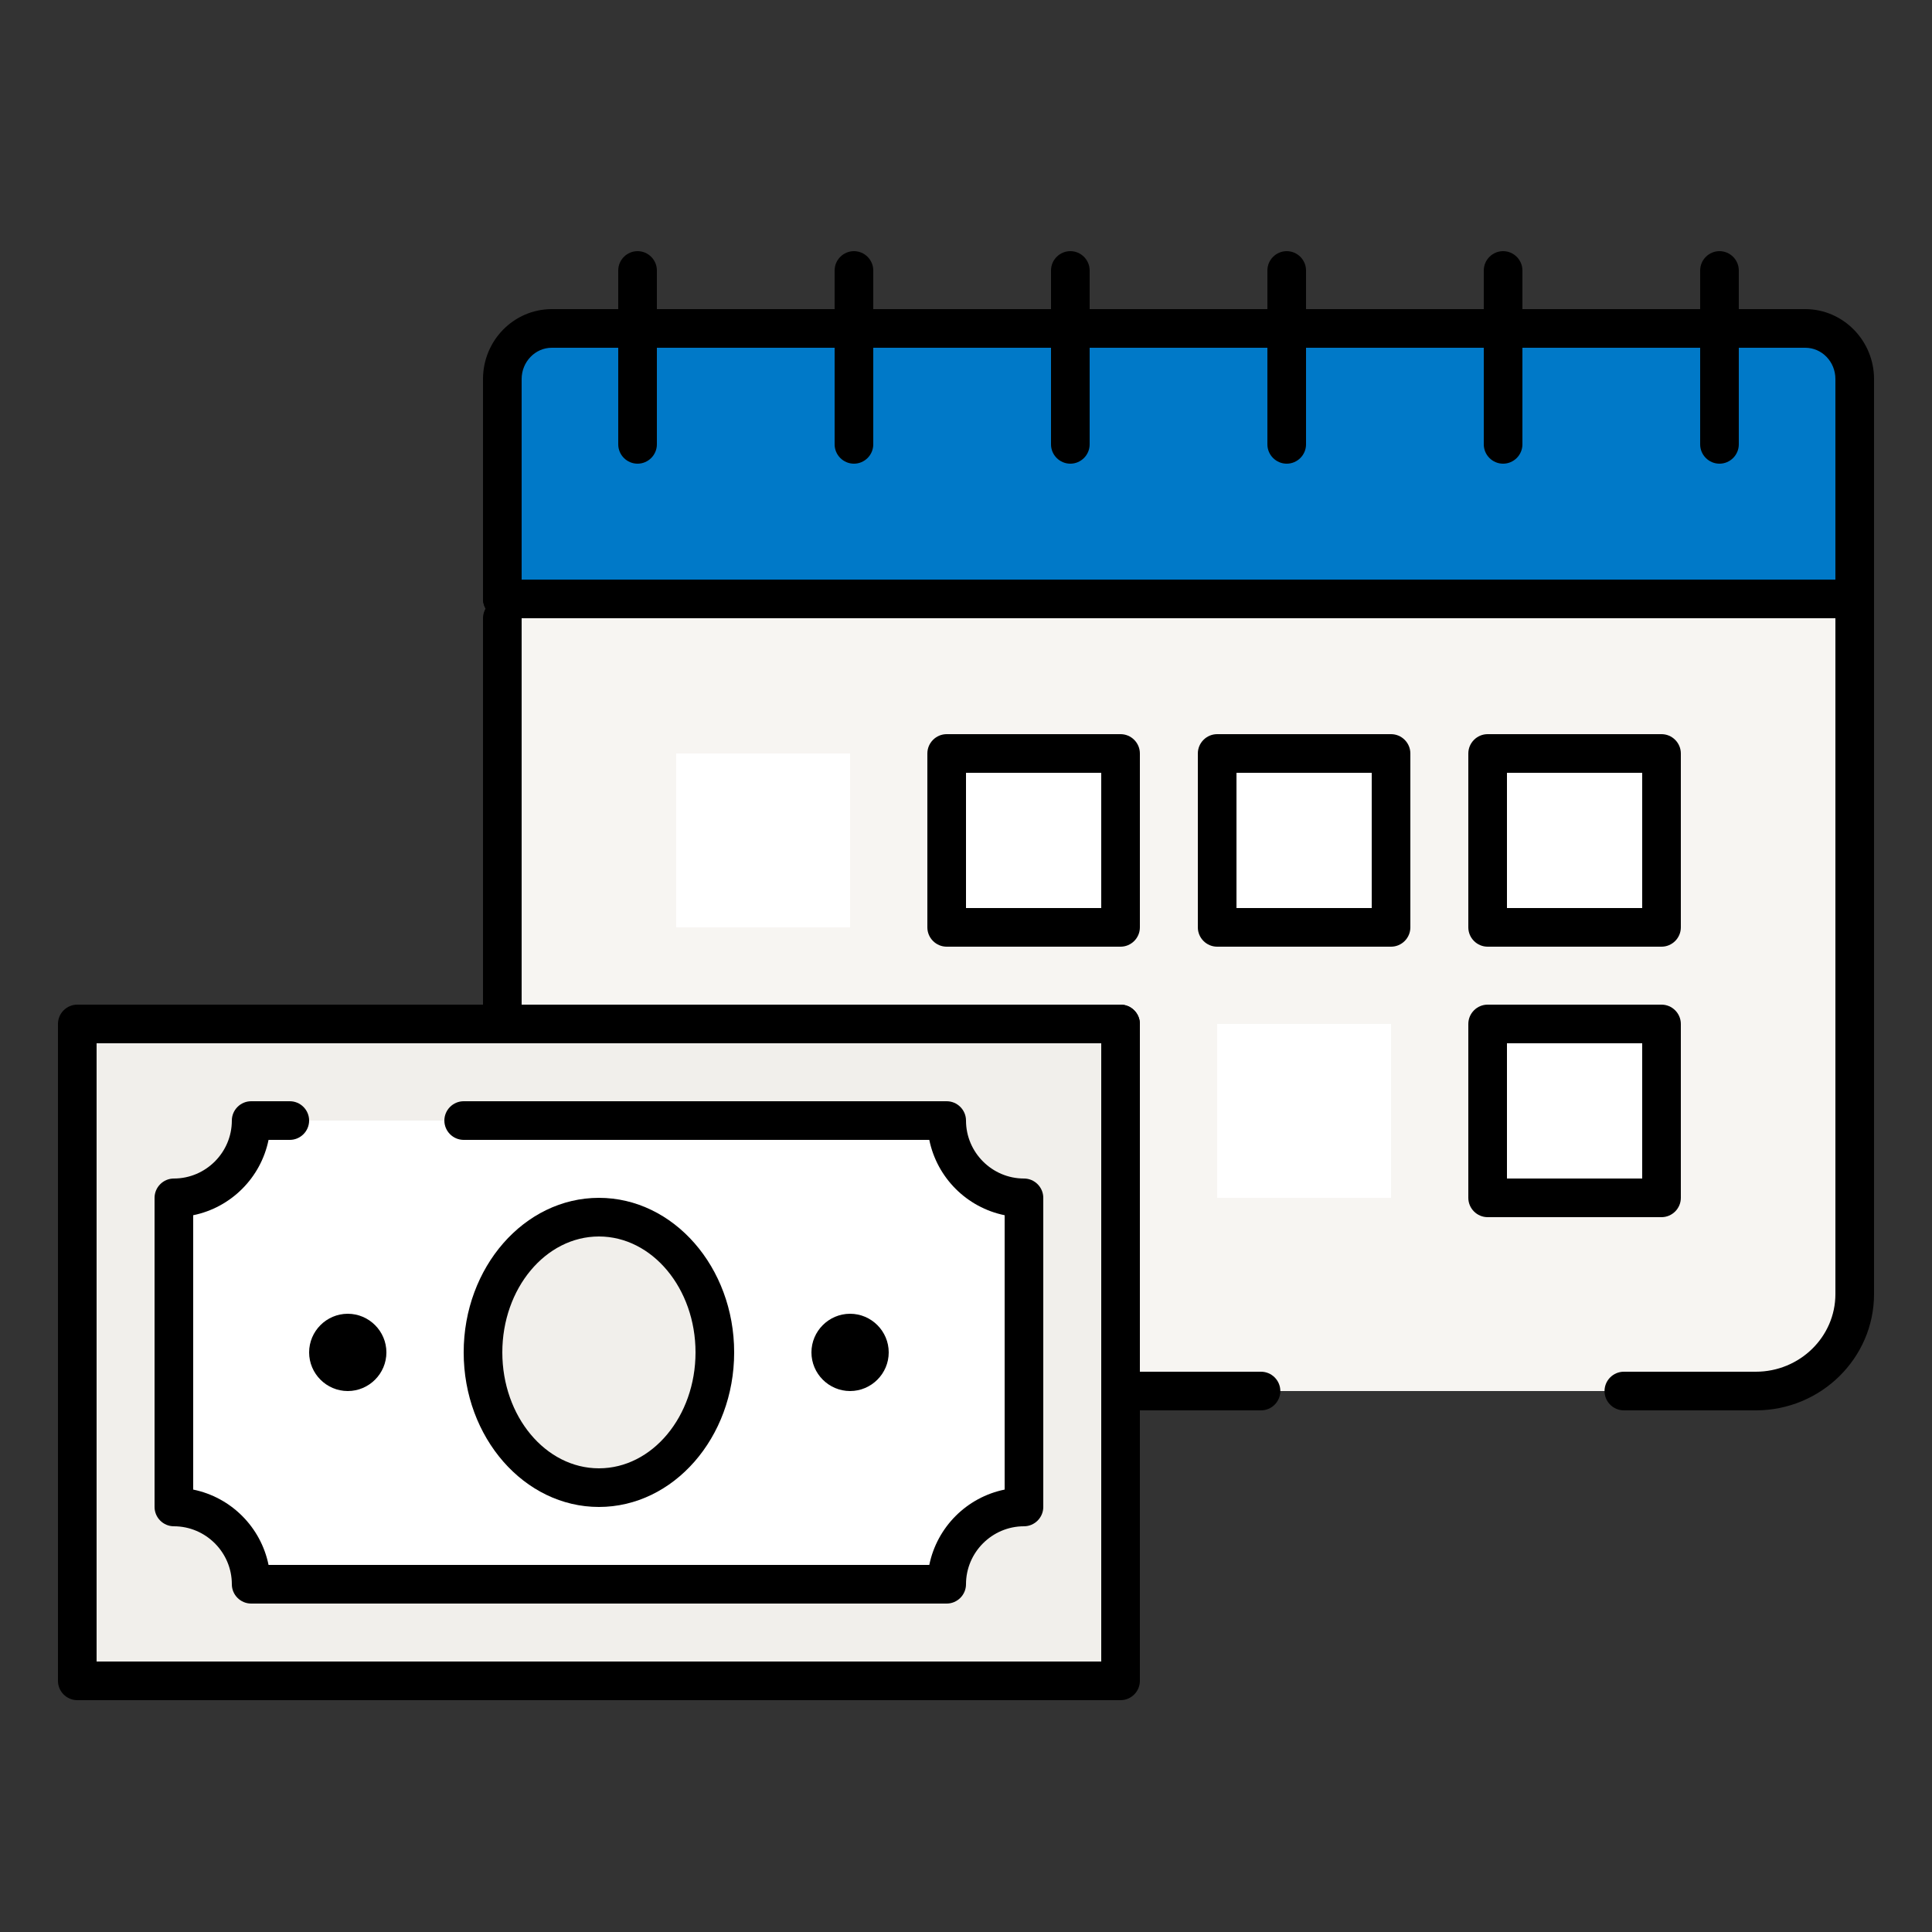 <svg width="40" height="40" viewBox="0 0 40 40" fill="none" xmlns="http://www.w3.org/2000/svg">
<rect x="0" y="0" width="40" height="40" fill="#333333" stroke="none"/>
<path d="M37.376 6.8C37.94 6.8 38.4 7.272 38.4 7.848V12.396H10.4V7.848C10.4 7.268 10.86 6.8 11.424 6.8H37.376Z" fill="#0079C8"/>
<path d="M38.4 12.8H10.4C10.18 12.8 10 12.62 10 12.4V7.848C10 7.048 10.64 6.4 11.424 6.4H37.376C38.16 6.4 38.8 7.052 38.8 7.848V12.4C38.8 12.62 38.62 12.8 38.4 12.8ZM10.8 12H38V7.848C38 7.488 37.72 7.2 37.376 7.2H11.424C11.08 7.2 10.8 7.492 10.8 7.848V12Z" fill="black"/>
<path d="M10.4 16.416V26.792C10.4 27.9 11.316 28.8 12.448 28.8H36.352C37.484 28.8 38.4 27.9 38.4 26.792V12.4H10.4" fill="#F7F5F2"/>
<path d="M36.352 29.2H33.62C33.4 29.2 33.22 29.02 33.22 28.8C33.22 28.58 33.4 28.4 33.62 28.4H36.352C37.26 28.4 38 27.68 38 26.792V12.8H10.4C10.18 12.8 10 12.62 10 12.4C10 12.18 10.18 12 10.4 12H38.4C38.62 12 38.8 12.18 38.8 12.4V26.792C38.8 28.12 37.7 29.2 36.352 29.2Z" fill="black"/>
<path d="M26.108 29.2H12.448C11.096 29.2 10 28.12 10 26.792V12.8C10 12.58 10.18 12.4 10.4 12.4C10.62 12.4 10.8 12.58 10.8 12.8V26.792C10.8 27.68 11.54 28.4 12.448 28.4H26.108C26.328 28.4 26.508 28.58 26.508 28.8C26.508 29.02 26.328 29.2 26.108 29.2Z" fill="black"/>
<path d="M23.2 15.6H19.6V19.2H23.2V15.6Z" fill="white"/>
<path d="M23.2 19.6H19.6C19.38 19.6 19.2 19.42 19.2 19.2V15.6C19.2 15.38 19.38 15.2 19.6 15.2H23.2C23.42 15.2 23.6 15.38 23.6 15.6V19.2C23.6 19.42 23.42 19.6 23.2 19.6ZM20 18.8H22.8V16H20V18.8Z" fill="black"/>
<path d="M17.6 15.6H14V19.2H17.6V15.6Z" fill="white"/>
<path d="M28.8 15.6H25.2V19.2H28.8V15.6Z" fill="white"/>
<path d="M28.8 19.6H25.2C24.98 19.6 24.8 19.42 24.8 19.2V15.6C24.8 15.38 24.98 15.2 25.2 15.2H28.8C29.02 15.2 29.2 15.38 29.2 15.6V19.2C29.2 19.42 29.02 19.6 28.8 19.6ZM25.6 18.8H28.4V16H25.6V18.8Z" fill="black"/>
<path d="M34.4 15.6H30.8V19.2H34.4V15.6Z" fill="white"/>
<path d="M34.4 19.6H30.8C30.58 19.6 30.4 19.42 30.4 19.2V15.6C30.4 15.38 30.58 15.2 30.8 15.2H34.4C34.62 15.2 34.8 15.38 34.8 15.6V19.2C34.8 19.42 34.62 19.6 34.4 19.6ZM31.2 18.8H34V16H31.2V18.8Z" fill="black"/>
<path d="M23.2 21.2H19.6V24.8H23.2V21.2Z" fill="white"/>
<path d="M23.2 25.2H19.6C19.38 25.2 19.2 25.02 19.2 24.8V21.2C19.2 20.98 19.38 20.8 19.6 20.8H23.2C23.42 20.8 23.6 20.98 23.6 21.2V24.8C23.6 25.02 23.42 25.2 23.2 25.2ZM20 24.4H22.8V21.6H20V24.4Z" fill="black"/>
<path d="M17.6 21.2H14V24.8H17.6V21.2Z" fill="white"/>
<path d="M17.6 25.2H14C13.78 25.2 13.6 25.02 13.6 24.8V21.2C13.6 20.98 13.78 20.8 14 20.8H17.6C17.82 20.8 18 20.98 18 21.2V24.8C18 25.02 17.82 25.2 17.6 25.2ZM14.4 24.4H17.2V21.6H14.4V24.4Z" fill="black"/>
<path d="M28.8 21.2H25.2V24.8H28.8V21.2Z" fill="white"/>
<path d="M34.4 21.2H30.8V24.8H34.4V21.2Z" fill="white"/>
<path d="M34.4 25.2H30.8C30.58 25.2 30.4 25.02 30.4 24.8V21.2C30.4 20.98 30.58 20.8 30.8 20.8H34.4C34.62 20.8 34.8 20.98 34.8 21.2V24.8C34.8 25.02 34.62 25.2 34.4 25.2ZM31.2 24.4H34V21.6H31.2V24.4Z" fill="black"/>
<path d="M13.2 9.6C12.98 9.6 12.8 9.42 12.8 9.2V5.6C12.8 5.38 12.98 5.2 13.2 5.2C13.42 5.2 13.6 5.38 13.6 5.6V9.2C13.6 9.42 13.42 9.6 13.2 9.6Z" fill="black"/>
<path d="M17.68 9.6C17.46 9.6 17.28 9.42 17.28 9.2V5.6C17.28 5.38 17.46 5.2 17.68 5.2C17.9 5.2 18.08 5.38 18.08 5.6V9.2C18.08 9.42 17.9 9.6 17.68 9.6Z" fill="black"/>
<path d="M22.16 9.6C21.94 9.6 21.76 9.42 21.76 9.2V5.6C21.76 5.38 21.94 5.2 22.16 5.2C22.38 5.2 22.56 5.38 22.56 5.6V9.2C22.56 9.42 22.38 9.6 22.16 9.6Z" fill="black"/>
<path d="M26.64 9.6C26.42 9.6 26.24 9.42 26.24 9.2V5.6C26.24 5.38 26.42 5.2 26.64 5.2C26.86 5.2 27.04 5.38 27.04 5.6V9.2C27.04 9.42 26.86 9.6 26.64 9.6Z" fill="black"/>
<path d="M31.12 9.6C30.9 9.6 30.72 9.42 30.72 9.2V5.6C30.72 5.38 30.9 5.2 31.12 5.2C31.34 5.2 31.52 5.38 31.52 5.6V9.2C31.52 9.42 31.34 9.6 31.12 9.6Z" fill="black"/>
<path d="M35.6 9.6C35.38 9.6 35.2 9.42 35.2 9.2V5.6C35.2 5.38 35.38 5.2 35.6 5.2C35.82 5.2 36 5.38 36 5.6V9.2C36 9.42 35.82 9.6 35.6 9.6Z" fill="black"/>
<path d="M23.2 21.2H1.6V34.8H23.2V21.2Z" fill="#F1EFEB"/>
<path d="M23.2 35.2H1.6C1.38 35.2 1.2 35.02 1.2 34.8V21.2C1.2 20.98 1.38 20.8 1.6 20.8H23.2C23.42 20.8 23.6 20.98 23.6 21.2V34.8C23.6 35.02 23.42 35.2 23.2 35.2ZM2 34.4H22.8V21.6H2V34.4Z" fill="black"/>
<path d="M6 23.2H5.2C5.2 24.084 4.484 24.8 3.6 24.8V31.2C4.484 31.2 5.2 31.916 5.2 32.8H19.6C19.6 31.916 20.316 31.2 21.2 31.2V24.8C20.316 24.8 19.6 24.084 19.6 23.2H9.6" fill="white"/>
<path d="M19.6 33.2H5.2C4.98 33.2 4.8 33.02 4.8 32.8C4.8 32.14 4.26 31.6 3.6 31.6C3.38 31.6 3.2 31.42 3.2 31.2V24.8C3.2 24.58 3.38 24.4 3.6 24.4C4.26 24.4 4.8 23.86 4.8 23.2C4.8 22.98 4.98 22.8 5.2 22.8H6C6.22 22.8 6.4 22.98 6.4 23.2C6.4 23.42 6.22 23.6 6 23.6H5.56C5.4 24.384 4.784 25 4 25.16V30.84C4.784 31 5.4 31.616 5.56 32.4H19.24C19.4 31.616 20.016 31 20.8 30.84V25.16C20.016 25 19.4 24.384 19.24 23.6H9.6C9.38 23.6 9.2 23.42 9.2 23.2C9.2 22.98 9.38 22.8 9.6 22.8H19.6C19.82 22.8 20 22.98 20 23.2C20 23.86 20.54 24.4 21.2 24.4C21.42 24.4 21.6 24.58 21.6 24.8V31.2C21.6 31.42 21.42 31.6 21.2 31.6C20.54 31.6 20 32.14 20 32.8C20 33.02 19.82 33.2 19.6 33.2Z" fill="black"/>
<path d="M7.2 28.4C7.421 28.4 7.6 28.221 7.6 28C7.6 27.779 7.421 27.6 7.2 27.6C6.979 27.6 6.8 27.779 6.8 28C6.8 28.221 6.979 28.4 7.2 28.4Z" fill="#0079C8"/>
<path d="M7.2 28.8C6.76 28.8 6.4 28.44 6.4 28C6.4 27.56 6.76 27.2 7.2 27.2C7.64 27.2 8 27.56 8 28C8 28.44 7.64 28.8 7.2 28.8Z" fill="black"/>
<path d="M12.4 30.8C13.726 30.8 14.8 29.546 14.8 28C14.8 26.454 13.726 25.2 12.4 25.2C11.075 25.2 10 26.454 10 28C10 29.546 11.075 30.8 12.4 30.8Z" fill="#F1EFEB"/>
<path d="M12.4 31.2C10.856 31.2 9.6 29.764 9.6 28C9.6 26.236 10.856 24.8 12.4 24.8C13.944 24.8 15.2 26.236 15.2 28C15.2 29.764 13.944 31.2 12.4 31.2ZM12.4 25.6C11.296 25.6 10.4 26.676 10.4 28C10.4 29.324 11.296 30.4 12.4 30.4C13.504 30.4 14.4 29.324 14.4 28C14.4 26.676 13.504 25.6 12.4 25.6Z" fill="black"/>
<path d="M17.6 28.4C17.821 28.4 18 28.221 18 28C18 27.779 17.821 27.6 17.6 27.6C17.379 27.6 17.2 27.779 17.2 28C17.2 28.221 17.379 28.4 17.6 28.4Z" fill="#0079C8"/>
<path d="M17.6 28.8C17.16 28.8 16.8 28.44 16.8 28C16.8 27.56 17.16 27.2 17.6 27.2C18.04 27.2 18.4 27.56 18.4 28C18.4 28.44 18.04 28.8 17.6 28.8Z" fill="black"/>
</svg>
